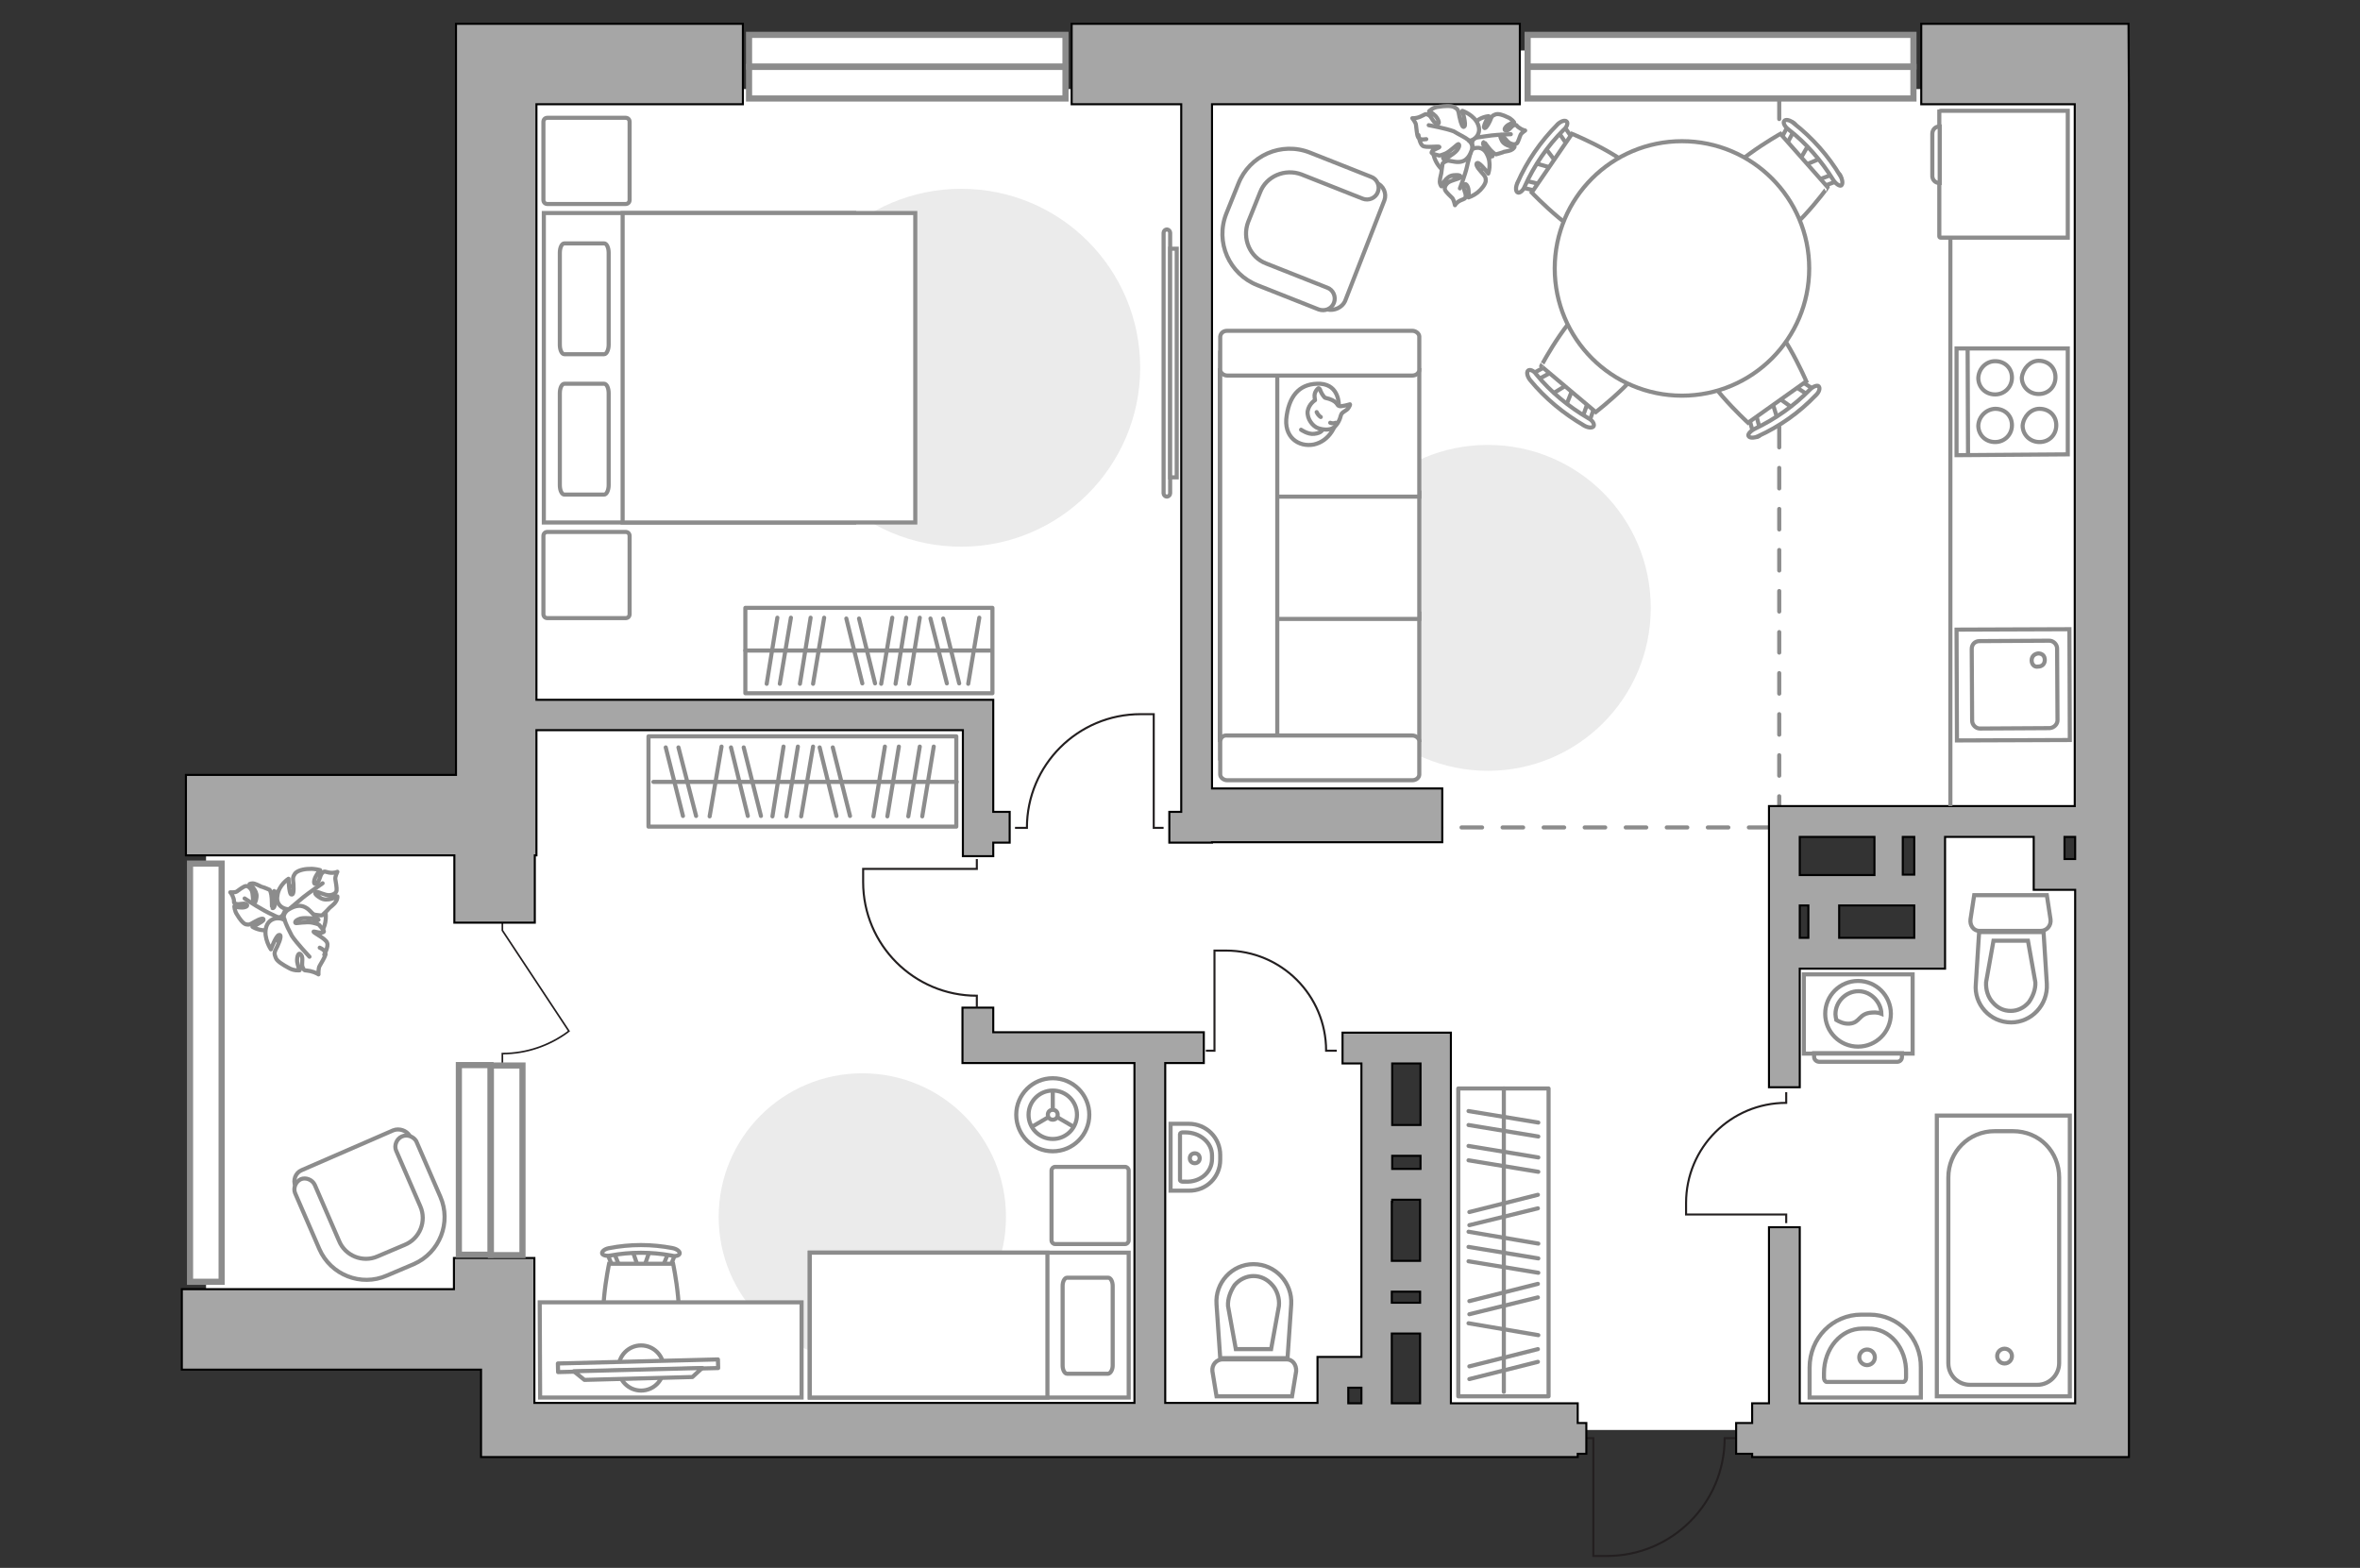 <?xml version="1.0" encoding="utf-8"?>
<!-- Generator: Adobe Illustrator 25.1.0, SVG Export Plug-In . SVG Version: 6.00 Build 0)  -->
<svg version="1.1" id="Слой_1" xmlns="http://www.w3.org/2000/svg" xmlns:xlink="http://www.w3.org/1999/xlink" x="0px" y="0px"
	 viewBox="0 0 575 382" style="enable-background:new 0 0 575 382;" xml:space="preserve">
<rect x="0" y="0" width="575" height="382" fill="#333333" stroke="none"/>
<style type="text/css">
	.st0{fill:#FFFFFF;}
	.st1{fill:#FFFFFF;stroke:#8C8C8C;stroke-miterlimit:10;}
	.st2{fill:none;stroke:#8C8C8C;stroke-linecap:round;stroke-miterlimit:10;stroke-dasharray:5,5;}
	.st3{fill:none;stroke:#231F20;stroke-width:0.4;stroke-miterlimit:10;}
	.st4{fill:none;stroke:#231F20;stroke-width:0.5;stroke-miterlimit:10;}
	.st5{fill:#A6A6A6;stroke:#000000;stroke-width:0.5;stroke-miterlimit:10;}
	.st6{fill:#EBEBEB;}
	.st7{fill:#FFFFFF;stroke:#8C8C8C;stroke-linecap:round;stroke-linejoin:round;stroke-miterlimit:10;}
	.st8{fill:none;stroke:#8C8C8C;stroke-linecap:round;stroke-linejoin:round;stroke-miterlimit:10;}
	.st9{fill-rule:evenodd;clip-rule:evenodd;fill:#FFFFFF;fill-opacity:0.1;stroke:#8C8C8C;stroke-miterlimit:10;}
	.st10{fill:none;stroke:#8C8C8C;stroke-miterlimit:10;}
	.st11{fill:#FFFFFF;stroke:#8C8C8C;stroke-width:1;stroke-linecap:round;stroke-linejoin:round;stroke-miterlimit:10;}
	.st12{fill:#FFFFFF;stroke:#8C8C8C;stroke-width:1.5;stroke-linecap:round;stroke-miterlimit:10;}
</style>
<g id="bg_1_">
	<path class="st0" d="M382.4,21.7v-9.4H317v9.4H119.6v176.9H50.2v124.7h69.4v25.1h205.2v-15.8h10.7v-78.1h14.4v93.9h162.3V21.7
		H382.4z M470,218.3l-2.3,15.4l-16.8,1.6h-16.4v-35.1H470V218.3z M510.9,213h-11.6v-12.9h11.6V213z"/>
</g>
<g id="plan">
	<g>
		<path id="Vector_134_1_" class="st1" d="M455.5,320.3h-2c-7,0-12.6,5.7-12.6,12.9v7.3H468v-7.3C468.1,326,462.5,320.3,455.5,320.3
			z"/>
		<path id="Vector_133_1_" class="st1" d="M455.2,323.7h-1.5c-5.1,0-9.3,4.8-9.3,10.9v1.1c0,0.5,0.3,1,0.7,1h18.6
			c0.4,0,0.7-0.5,0.7-1v-1.1C464.6,328.4,460.4,323.6,455.2,323.7z"/>
		<circle class="st1" cx="454.9" cy="330.7" r="1.9"/>
	</g>
	<g>
		<path id="Vector_134_2_" class="st1" d="M297.3,282.6v-1.2c0-4.2-3.4-7.6-7.7-7.6h-4.4v16.3h4.4
			C293.9,290.2,297.3,286.8,297.3,282.6z"/>
		<path id="Vector_133_2_" class="st1" d="M295.3,282.4v-0.9c0-3.1-2.9-5.6-6.5-5.6h-0.7c-0.3,0-0.6,0.2-0.6,0.4v11.2
			c0,0.2,0.3,0.4,0.6,0.4h0.7C292.4,288.1,295.3,285.6,295.3,282.4z"/>
		<circle class="st1" cx="291.1" cy="282.2" r="1.2"/>
	</g>
	<g>
		<path id="wc_1_" class="st1" d="M483.7,239.1"/>
		<g id="Group_26_1_">
			<path id="Vector_130_1_" class="st1" d="M482.4,226.8h14.8c1.5,0,2.6-1.3,2.4-2.8l-0.9-5.9H481l-0.9,5.9
				C479.9,225.5,480.9,226.9,482.4,226.8z"/>
			<path id="Vector_131_1_" class="st1" d="M490,249.1c5,0,9-4.3,8.7-9.4l-0.8-12.6h-15.7l-0.8,12.6
				C480.9,244.6,484.8,249.1,490,249.1z"/>
			<path id="Vector_132_1_" class="st1" d="M494.1,229.2l1.8,10.1c0.1,1.7-0.6,3.5-1.6,4.9c-1.2,1.4-2.8,2.1-4.4,2.1
				c-1.7,0-3.2-0.7-4.4-2.1c-1.1-1.2-1.7-3-1.6-4.9l1.8-10.1H494.1z"/>
		</g>
	</g>
	<g>
		<path id="wc_2_" class="st1" d="M311.9,318.4"/>
		<g id="Group_26_2_">
			<path id="Vector_130_2_" class="st1" d="M313.3,331.2h-15.4c-1.5,0-2.7,1.3-2.5,2.9l1,6.1h18.4l1-6.1
				C315.9,332.5,314.9,331.1,313.3,331.2z"/>
			<path id="Vector_131_2_" class="st1" d="M305.4,308c-5.2,0-9.4,4.5-9,9.8l0.9,13.1h16.4l0.9-13.1
				C314.9,312.6,310.8,308,305.4,308z"/>
			<path id="Vector_132_2_" class="st1" d="M301.1,328.7l-1.9-10.5c-0.1-1.8,0.6-3.6,1.6-5.1c1.2-1.4,2.9-2.2,4.6-2.2
				c1.8,0,3.4,0.8,4.6,2.2c1.1,1.2,1.8,3.2,1.6,5.1l-1.9,10.5H301.1z"/>
		</g>
	</g>
	<g>
		<path id="Vector_142_1_" class="st1" d="M476.7,110.9v-26h27.1v25.8L476.7,110.9z"/>
		<g id="Group_28_1_">
			<g id="Group_29_1_">
				<path id="Vector_143_1_" class="st1" d="M496.7,87.9c2.4,0,4.1,1.7,4.1,4s-1.7,4.1-4.1,4.1c-2.3,0-4.1-1.8-4.1-4
					C492.9,89.7,494.7,87.9,496.7,87.9z"/>
				<path id="Vector_144_1_" class="st1" d="M486.1,88c2.4,0,4.1,1.7,4.1,4s-1.8,4.1-4.1,4.1c-2.4,0-4.1-1.8-4.1-4
					C482.1,89.8,483.9,88,486.1,88z"/>
			</g>
			<g id="Group_30_1_">
				<path id="Vector_145_1_" class="st1" d="M496.9,99.6c2.4,0,4.1,1.7,4.1,4s-1.7,4.1-4.1,4.1c-2.3,0-4.1-1.8-4.1-4
					C493,101.5,494.8,99.6,496.9,99.6z"/>
				<path id="Vector_146_1_" class="st1" d="M486.1,99.6c2.4,0,4.1,1.7,4.1,4s-1.8,4.1-4.1,4.1c-2.4,0-4.1-1.8-4.1-4
					C482.1,101.5,483.9,99.7,486.1,99.6z"/>
			</g>
		</g>
		<path id="Vector_147_1_" class="st1" d="M479.5,110.5l-0.1-25.6"/>
	</g>
	<g>
		<g id="Group_27_2_">
			<path id="Vector_140_2_" class="st1" d="M504.2,153.3l0.1,27l-27.5,0.1l-0.1-27L504.2,153.3z"/>
		</g>
		<path id="Vector_141_2_" class="st1" d="M499.4,177.4l-17,0.1c-1,0-1.9-0.9-1.9-1.9l-0.1-17.5c0-1,0.7-1.9,1.9-1.9l17-0.1
			c1,0,1.9,0.9,1.9,1.9l0.1,17.5C501.3,176.4,500.5,177.3,499.4,177.4z"/>
		<path id="Vector_139_2_" class="st1" d="M496.6,162.4c0.9,0,1.6-0.6,1.6-1.6s-0.6-1.6-1.6-1.6c-0.9,0.1-1.6,0.7-1.6,1.7
			C495,161.9,495.7,162.6,496.6,162.4z"/>
	</g>
	<g>
		<g>
			<path id="Vector_135_3_" class="st1" d="M504.3,271.8h-32.4v68.4h32.4V271.8L504.3,271.8z"/>
			<path id="Vector_136_3_" class="st1" d="M474.7,286.9v45.2c0,3,2.4,5.3,5.3,5.3h16.4c2.9,0,5.3-2.4,5.3-5.3v-45.2
				c0-6.2-4.7-11.3-11.3-11.3H486C479.7,275.6,474.7,280.6,474.7,286.9z"/>
		</g>
		<circle class="st1" cx="488.4" cy="330.4" r="1.8"/>
	</g>
	<polyline class="st2" points="433.5,24 433.5,201.6 347.4,201.6 	"/>
	<path class="st3" d="M122.4,224.3v2.4l16.2,24.5c0,0-0.2,0.1-0.2,0.2c-4.5,3.3-10,5.3-16,5.3l0,0v2.8"/>
	<path class="st4" d="M385.7,350.4h2.5v28.7h3.3c15.9,0,28.7-12.9,28.7-28.7l0,0h3"/>
	<g>
		<polygon class="st5" points="110.7,224.8 130.3,224.8 130.3,208.4 130.7,208.4 130.7,177.9 234.6,177.9 234.6,208.6 242,208.6 
			242,205.3 246,205.3 246,197.8 242,197.8 242,170.5 130.7,170.5 130.7,25.4 181,25.4 181,5.8 111.1,5.8 111.1,188.8 45.3,188.8 
			45.3,208.4 110.7,208.4 		"/>
		<path class="st5" d="M384.4,341.9h-30.9v-90.3h-26.4v7.5h4.6v15v2v5.5v3.2h0v45.8H321v11.2h-37.1V259h9.4v-7.5H242v-6h-7.5V259
			h41.9v82.8H130.2v-8.1v-27.2h-19.6v7.6H44.3v19.6h19.6h53.3V355h267.2v-0.8h2.1v-7.5h-2.1V341.9z M331.7,341.9h-3.2v-3.8h3.2
			V341.9z M346,341.9h-6.9v-17h6.9V341.9z M346,317.4h-6.9v-2.7h6.9V317.4z M346,307.2h-6.9v-14.4h0.1v-0.5h6.8V307.2z M346.1,284.8
			h-6.9v-3.2h6.9V284.8z M346.1,274.1h-6.9v-15h6.9V274.1z"/>
		<polygon class="st5" points="287.8,197.8 284.9,197.8 284.9,205.3 295.3,205.3 295.3,205.2 351.4,205.2 351.4,192.1 295.3,192.1 
			295.3,25.4 370.3,25.4 370.3,5.8 261.1,5.8 261.1,25.4 287.8,25.4 		"/>
		<path class="st5" d="M518.6,5.8h-50.5v19.6h37.4v171H431v68.5h7.5V236h27.9h7.5v-7.5v-7.9h0v-16.7h21.6v12.9h10.1v125.1h-67.1V299
			H431v42.9h-4.1v4.8H423v7.5h3.9v0.8h91.8v-9.5v-3.6V25.4L518.6,5.8z M463.6,203.9h2.8v9.2h-2.8V203.9z M438.5,203.9h18.2v9.3
			h-18.2V203.9z M440.6,228.5h-2.1v-7.9h2.1V228.5z M466.4,228.5h-18.3v-7.9h14.1h4.2h0V228.5z M505.6,209.3H503v-5.4h2.6V209.3z"/>
	</g>
</g>
<g id="furniture_1_">
	<path id="Vector_1_" class="st6" d="M362.5,187.8c-21.9,0-39.7-17.7-39.7-39.7s17.7-39.7,39.7-39.7c21.9,0,39.7,17.7,39.7,39.7
		S384.4,187.8,362.5,187.8z"/>
	<g>
		<rect x="355.3" y="265.2" class="st7" width="22" height="75"/>
		<line class="st8" x1="374.8" y1="303" x2="357.8" y2="300.1"/>
		<line class="st8" x1="374.8" y1="325.3" x2="357.8" y2="322.4"/>
		<line class="st8" x1="374.8" y1="306.6" x2="357.8" y2="303.8"/>
		<line class="st8" x1="374.8" y1="310.1" x2="357.8" y2="307.3"/>
		<line class="st8" x1="374.8" y1="273.5" x2="357.8" y2="270.7"/>
		<line class="st8" x1="374.8" y1="276.9" x2="357.8" y2="274.1"/>
		<line class="st8" x1="374.8" y1="282" x2="357.8" y2="279.2"/>
		<line class="st8" x1="374.8" y1="285.5" x2="357.8" y2="282.7"/>
		<line class="st8" x1="374.7" y1="328.7" x2="358" y2="332.9"/>
		<line class="st8" x1="374.7" y1="331.8" x2="358" y2="336"/>
		<line class="st8" x1="374.7" y1="312.8" x2="358" y2="317"/>
		<line class="st8" x1="374.7" y1="316.1" x2="358" y2="320.2"/>
		<line class="st8" x1="374.7" y1="291.1" x2="358" y2="295.3"/>
		<line class="st8" x1="374.7" y1="294.4" x2="358" y2="298.5"/>
		<line class="st8" x1="366.4" y1="339.1" x2="366.4" y2="265.2"/>
	</g>
	<g>
		<rect x="158" y="179.4" class="st7" width="75" height="22"/>
		<line class="st8" x1="195.2" y1="198.9" x2="198.1" y2="181.9"/>
		<line class="st8" x1="172.9" y1="198.9" x2="175.8" y2="181.9"/>
		<line class="st8" x1="191.6" y1="198.9" x2="194.4" y2="181.9"/>
		<line class="st8" x1="188.2" y1="198.9" x2="190.9" y2="181.9"/>
		<line class="st8" x1="224.7" y1="198.9" x2="227.5" y2="181.9"/>
		<line class="st8" x1="221.3" y1="198.9" x2="224.1" y2="181.9"/>
		<line class="st8" x1="216.2" y1="198.9" x2="219" y2="181.9"/>
		<line class="st8" x1="212.8" y1="198.9" x2="215.6" y2="181.9"/>
		<line class="st8" x1="169.6" y1="198.8" x2="165.3" y2="182.1"/>
		<line class="st8" x1="166.4" y1="198.8" x2="162.2" y2="182.1"/>
		<line class="st8" x1="185.4" y1="198.8" x2="181.2" y2="182.1"/>
		<line class="st8" x1="182.2" y1="198.8" x2="178.1" y2="182.1"/>
		<line class="st8" x1="207.1" y1="198.8" x2="202.9" y2="182.1"/>
		<line class="st8" x1="203.8" y1="198.8" x2="199.7" y2="182.1"/>
		<line class="st8" x1="159.2" y1="190.5" x2="233.1" y2="190.5"/>
	</g>
	<g>
		<rect x="181.6" y="148.1" class="st7" width="60.2" height="20.8"/>
		<line class="st8" x1="217.4" y1="150.5" x2="214.7" y2="166.6"/>
		<line class="st8" x1="238.6" y1="150.5" x2="235.9" y2="166.6"/>
		<line class="st8" x1="220.8" y1="150.5" x2="218.2" y2="166.6"/>
		<line class="st8" x1="224.1" y1="150.5" x2="221.5" y2="166.6"/>
		<line class="st8" x1="189.4" y1="150.5" x2="186.8" y2="166.6"/>
		<line class="st8" x1="192.7" y1="150.5" x2="190" y2="166.6"/>
		<line class="st8" x1="197.5" y1="150.5" x2="194.9" y2="166.6"/>
		<line class="st8" x1="200.8" y1="150.5" x2="198.1" y2="166.6"/>
		<line class="st8" x1="226.7" y1="150.7" x2="230.7" y2="166.5"/>
		<line class="st8" x1="229.8" y1="150.7" x2="233.7" y2="166.5"/>
		<line class="st8" x1="206.2" y1="150.7" x2="210.1" y2="166.5"/>
		<line class="st8" x1="209.3" y1="150.7" x2="213.2" y2="166.5"/>
		<line class="st8" x1="241.7" y1="158.5" x2="181.6" y2="158.5"/>
	</g>
	<g>
		<g>
			<path class="st1" d="M439.5,237.4H466v19.3h-26.5V237.4z"/>
			<path class="st9" d="M442,257.5v-0.9h21.4v0.9c0,0.8-0.6,1.2-1.2,1.2h-18.9C442.6,258.7,442,258.2,442,257.5z"/>
		</g>
		<g>
			<circle class="st1" cx="452.7" cy="247" r="8"/>
			<path class="st1" d="M447.4,248.5c-0.1-0.5-0.2-1.1-0.2-1.4c0-3.1,2.6-5.6,5.6-5.6s5.5,2.6,5.6,5.5c-0.5-0.2-1.2-0.4-2.3-0.3
				c-3.3,0.2-2.8,2.5-5.5,2.7C449.2,249.5,448.1,248.9,447.4,248.5z"/>
		</g>
	</g>
	<polyline class="st10" points="475.2,57.8 475.2,83.8 475.2,196.4 	"/>
	<g>
		<path id="Vector_8_2_" class="st1" d="M472.8,27h31v30.9h-31c-0.1,0-0.3-0.1-0.3-0.3V27.2C472.6,27.2,472.6,27,472.8,27z"/>
		<path id="Vector_9_2_" class="st1" d="M470.8,42.6v-10c0-1,0.7-1.8,1.8-1.8v13.8C471.5,44.6,470.7,43.8,470.8,42.6z"/>
	</g>
	<g>
		<path id="Vector_37_3_" class="st1" d="M95.8,275.4l-22.3,9.7c-1.5,0.6-2.2,2.5-1.5,3.9l6.7,15.4c2.4,5.7,9,8.2,14.7,5.7l7.4-3.3
			c5.7-2.4,8.2-9,5.7-14.7l-6.7-15.4C99.1,275.5,97.3,274.8,95.8,275.4z"/>
		<path id="Vector_38_4_" class="st1" d="M97.9,276.9c-1.3,0.6-1.9,2.2-1.4,3.4l5.9,13.6c1.6,3.6-0.1,7.9-3.8,9.4l-6.6,2.8
			c-3.6,1.6-7.9-0.1-9.4-3.8l-5.9-13.6c-0.6-1.3-2.2-1.9-3.4-1.4c-1.3,0.6-1.9,2.2-1.4,3.4l5.9,13.6c2.8,6.4,10.2,9.2,16.4,6.5
			l6.6-2.8c6.4-2.8,9.2-10.2,6.5-16.4l-5.9-13.6C100.7,276.9,99.2,276.3,97.9,276.9z"/>
	</g>
	<g>
		<path id="Vector_37_1_" class="st1" d="M327.7,73.4l9.6-24.6c0.6-1.6-0.2-3.6-1.9-4.2l-17-6.7c-6.2-2.5-13.2,0.6-15.7,6.9
			l-3.2,8.2c-2.5,6.2,0.6,13.2,6.9,15.7l17,6.7C325.1,75.8,327,74.9,327.7,73.4z"/>
		<path id="Vector_38_1_" class="st1" d="M325,73.8c0.6-1.5-0.2-3.2-1.6-3.7l-14.9-5.9c-4-1.5-5.9-6.1-4.4-10.1l2.9-7.2
			c1.5-4,6.1-5.9,10.1-4.4l14.9,5.9c1.5,0.6,3.2-0.2,3.7-1.6c0.6-1.5-0.2-3.2-1.6-3.7l-14.9-5.9c-7-2.8-14.8,0.7-17.5,7.6l-2.9,7.2
			c-2.8,7,0.7,14.8,7.6,17.5l14.9,5.9C322.8,75.9,324.4,75.3,325,73.8z"/>
	</g>
	<path id="Vector_2_" class="st6" d="M234.2,133.2c-24.2,0-43.6-19.6-43.6-43.6c0-24.2,19.6-43.6,43.6-43.6
		c24.2,0,43.6,19.6,43.6,43.6S258.2,133.2,234.2,133.2z"/>
	<path id="Vector_4_" class="st6" d="M175.1,296.5c0-19.4,15.7-35,35-35c19.4,0,35,15.7,35,35c0,19.4-15.7,35-35,35
		S175.1,315.8,175.1,296.5z"/>
	<g>
		<path id="Vector_98_1_" class="st1" d="M208.1,127.3V51.9h-75.6v75.4H208.1z"/>
		<path id="Vector_99_1_" class="st1" d="M223,51.9v75.4h-71.3V60.8v-8.9h9.6H223z"/>
		<path id="Vector_100_1_" class="st8" d="M136.4,95.8v22.4c0,1.3,0.5,2.3,1.1,2.3h9.7c0.6,0,1.1-1.1,1.1-2.3V95.8
			c0-1.3-0.5-2.3-1.1-2.3h-9.7C136.9,93.5,136.4,94.5,136.4,95.8z"/>
		<path id="Vector_101_1_" class="st8" d="M136.4,61.6V84c0,1.3,0.5,2.3,1.1,2.3h9.7c0.6,0,1.1-1.1,1.1-2.3V61.6
			c0-1.3-0.5-2.3-1.1-2.3h-9.7C136.9,59.3,136.4,60.3,136.4,61.6z"/>
	</g>
	<path id="Vector_5_2_" class="st7" d="M152.4,28.7h-19c-0.6,0-1,0.4-1,1v19c0,0.6,0.4,1,1,1h19c0.6,0,1-0.4,1-1v-19
		C153.4,29.1,153,28.7,152.4,28.7z"/>
	<path id="Vector_5_1_" class="st7" d="M152.4,129.6h-19c-0.6,0-1,0.4-1,1v19c0,0.6,0.4,1,1,1h19c0.6,0,1-0.4,1-1v-19
		C153.4,130,153,129.6,152.4,129.6z"/>
	<g>
		<path id="Vector_60_3_" class="st1" d="M69.8,230.3c3.9,1.1,8.1-1,9.3-4.9c1.1-3.9-1-8.1-4.9-9.3c-3.9-1.1-8.1,1-9.3,4.9
			C63.7,225,65.8,229,69.8,230.3z"/>
		<path class="st7" d="M65.6,226.5c-2.1,0.6-4.1-0.7-4.1-0.7s2.6-1.2,2.7-1.7s-0.8-0.3-2.2,0.5c-1.3,0.8-1.4,0.7-2.1,0.6
			c-0.7-0.2-1.5-1.3-2.1-2.3c-0.7-1-0.7-2.1-0.7-2.1s0.7,0.3,1.6,0.3c1,0.1,2-0.4,1.3-0.8c-0.7-0.4-1.7,0.2-2.5-0.1
			s-0.3-0.3-0.6-1.3s-0.8-1.5-0.8-1.5s1.2,0.1,1.6-0.2c0.4-0.3,1.6-1.2,2.1-1.3s1,0.2,1.5,1c0.4,0.9,0.3,2.6,0.4,2.9
			c0.2,0.3,0.6,0.4,0.8-1.3c0.2-1.6-1.7-3.1-1.7-3.1s0.5-0.3,1.2-0.1s1.7,0.8,1.9,0.8s1.8,0.7,1.8,0.7s0.2,0.2,0.4,1.2
			s0.1,3.1,0.2,3.2s0.5,0.2,0.7-0.9c0.3-1.1-0.2-3.2-0.2-3.2s0.2,0.1,1.7,1.4c1.6,1.4,1.3,2.7,0.6,4.1c-0.6,1.3-2,1-2,1
			C67.9,223.9,67.9,226,65.6,226.5z"/>
		<path class="st8" d="M70.5,223.8c-1.1,0.1-2.4-0.1-3.4-0.6c-0.7-0.3-2.5-1.2-3.3-1.7c-1.5-0.8-4.2-2.6-4.2-2.6"/>
		<path class="st7" d="M67.6,218.2c0.3-2.6,2.7-4.1,2.7-4.1s0.1,3.4,0.6,3.8c0.6,0.3,0.7-0.7,0.6-2.5c-0.2-1.7-0.1-1.8,0.4-2.6
			c0.6-0.7,2.1-1.1,3.5-1.1c1.3-0.1,2.6,0.3,2.6,0.3s-0.6,0.6-1.1,1.6s-0.6,2.2,0.3,1.6c0.7-0.5,0.7-1.9,1.3-2.5
			c0.6-0.6,0.6-0.3,1.7-0.1c1.2,0.2,2-0.2,2-0.2s-0.6,1.2-0.5,1.8s0.4,2.2,0.3,2.8c-0.1,0.5-0.6,1-1.7,1.1s-2.8-0.9-3.2-0.8
			c-0.4,0.1-0.7,0.5,1,1.5s4.1-0.4,4.1-0.4s0.1,0.6-0.4,1.3c-0.4,0.7-1.5,1.4-1.7,1.7s-1.6,1.6-1.6,1.6s-0.2,0.1-1.5-0.1
			c-1.2-0.1-3.5-1.3-3.6-1.2s-0.4,0.4,0.6,1.2c1.1,0.7,3.6,1.2,3.6,1.2s-0.1,0.1-2.3,1.2c-2.2,1.1-3.6,0-4.6-1.2
			c-1.1-1.3-0.1-2.6-0.1-2.6C69.4,221.7,67.1,220.7,67.6,218.2z"/>
		<path class="st8" d="M68.3,224.8c0.4-1.3,1.2-2.5,2.2-3.3c0.6-0.6,2.5-2.1,3.4-2.9c1.5-1.2,4.7-3.4,4.7-3.4"/>
		<g>
			<path class="st7" d="M79,232.6c0,0,1.1-2,0.7-2.9c-0.3-1-3.3-2.4-3.3-2.7c0-0.2,2,0.6,2.5,0c0.2-0.2-1.2-1.7-1.2-1.7
				s-0.2-0.2-1.6-0.5c-1.3-0.3-4,0.2-4.1,0.1c-0.1-0.1-0.3-0.6,1.2-1.1c1.3-0.3,4.2,0.1,4.2,0.1s-0.1-0.2-1.9-2s-3.6-1.3-5.2-0.3
				s-1.1,2.5-1.1,2.5c-1.1-0.7-3.8-0.6-4.4,2c-0.6,2.5,1.2,5.2,1.2,5.2s1.3-3.5,2-3.5c0.6-0.2,0.4,1-0.4,2.7
				c-0.9,1.7-0.8,1.8-0.4,2.9c0.3,0.8,1.8,1.7,3.1,2.4c1.3,0.8,2.7,0.6,2.7,0.6s-0.4-0.9-0.6-2.1c-0.1-1.1,0.3-2.6,1-1.6
				c0.6,0.8-0.1,2.3,0.4,3.1c0.4,0.9,0.5,0.5,1.8,0.8s2,0.8,2,0.8s-0.1-1.5,0.3-2.1c0.3-0.5,1.3-2.2,1.4-2.7
				c0.1-0.6-0.3-1.2-1.4-1.7"/>
			<path class="st8" d="M69.3,223.9c0.3,1.3,1.2,2.9,1.8,4.1c1.1,1.7,4.3,5.1,4.3,5.1"/>
		</g>
	</g>
	<g>
		<path id="Vector_60_1_" class="st1" d="M353.9,29.5c-3.6,1.3-5.7,5.3-4.4,9c1.3,3.6,5.3,5.7,9,4.4c3.6-1.3,5.7-5.3,4.4-9
			C361.6,30.2,357.7,28.3,353.9,29.5z"/>
		<path class="st7" d="M359.2,30.1c1.2-1.6,3.5-1.8,3.5-1.8s-1.4,2.4-1.1,2.8c0.2,0.4,0.8-0.3,1.4-1.6c0.5-1.4,0.7-1.3,1.3-1.6
			c0.7-0.3,1.9,0.1,2.9,0.6c1.1,0.4,1.7,1.3,1.7,1.3s-0.7,0.2-1.4,0.6c-0.8,0.5-1.3,1.4-0.5,1.4s1.2-1.1,1.9-1.3
			c0.8-0.2,0.4,0.1,1.2,0.6c0.8,0.6,1.5,0.7,1.5,0.7s-0.9,0.6-1.1,1s-0.6,1.8-0.9,2.1c-0.4,0.3-0.8,0.4-1.7,0c-0.8-0.4-1.7-1.9-2-2
			s-0.7,0,0.1,1.5c0.8,1.3,3,1.4,3,1.4s-0.2,0.5-0.9,0.8s-1.7,0.3-1.9,0.5c-0.2,0.1-1.7,0.5-1.7,0.5s-0.3,0-1-0.7
			c-0.7-0.6-1.8-2.3-1.9-2.3s-0.5,0.2,0,1.1c0.4,1,2,2.4,2,2.4s-0.2,0.1-2.1-0.1c-2-0.2-2.5-1.4-2.8-2.8c-0.2-1.3,1-1.8,1-1.8
			C358.9,33.4,357.7,31.8,359.2,30.1z"/>
		<path class="st8" d="M356.9,34.9c0.8-0.7,1.9-1.2,3-1.4c0.7-0.1,2.6-0.4,3.5-0.5c1.6-0.2,4.7-0.3,4.7-0.3"/>
		<path class="st7" d="M362.3,37.6c1.2,2.2,0.3,4.7,0.3,4.7s-1.9-2.6-2.6-2.6c-0.6,0.1-0.2,1,0.9,2.2s1.1,1.4,1.1,2.2
			c-0.1,0.8-1,2-2,2.8s-2.2,1.2-2.2,1.2s0.1-0.8,0-1.8s-0.8-2-1.1-1.1c-0.3,0.8,0.5,1.8,0.4,2.6c-0.1,0.7-0.3,0.6-1.2,1
			c-1.1,0.5-1.4,1.2-1.4,1.2s-0.3-1.3-0.6-1.7c-0.4-0.4-1.6-1.5-1.8-2c-0.2-0.4-0.1-1.1,0.7-1.8c0.8-0.6,2.6-0.9,2.9-1.2
			s0.3-0.8-1.6-0.6s-2.9,2.7-2.9,2.7s-0.4-0.4-0.4-1.2s0.4-1.9,0.4-2.3c0-0.3,0.3-2.1,0.3-2.1s0.1-0.2,1.2-0.7c1-0.6,3.4-1,3.4-1.1
			s0.1-0.6-1.1-0.6s-3.4,1.1-3.4,1.1s0-0.1,1.1-2.2c1.1-2,2.7-2,4.2-1.6c1.6,0.4,1.5,1.9,1.5,1.9C359,35.9,361.3,35.4,362.3,37.6z"
			/>
		<path class="st8" d="M358.2,32.9c0.4,1.2,0.4,2.6,0.2,3.7c-0.1,0.8-0.8,3-1,4.1c-0.4,1.8-1.7,5.2-1.7,5.2"/>
		<g>
			<path class="st7" d="M345.6,32.9c0,0,0.3,2.1,1,2.6c0.7,0.6,3.9,0,4.1,0.3c0.1,0.2-1.9,0.7-1.9,1.4c0,0.3,1.9,0.7,1.9,0.7
				s0.3,0,1.5-0.5c1.1-0.5,2.9-2.3,3.1-2.3c0.1,0,0.6,0.3-0.3,1.5c-0.8,1-3.2,2.3-3.2,2.3s0.1,0.1,2.6,0.5s3.5-1,4.1-2.6
				c0.7-1.6-0.6-2.5-0.6-2.5c1.2,0,3.2-1.6,2.2-4c-0.9-2.3-3.8-3.3-3.8-3.3s1,3.4,0.5,3.8c-0.4,0.5-0.8-0.5-1.2-2.3
				c-0.3-1.8-0.4-1.9-1.3-2.4c-0.7-0.4-2.4-0.3-3.7-0.1c-1.5,0.1-2.4,1.1-2.4,1.1s0.8,0.4,1.6,1.2c0.7,0.8,1.2,2.2,0.2,1.8
				c-0.9-0.3-1.2-1.8-2-2.1c-0.8-0.4-0.7-0.1-1.9,0.4c-1.1,0.5-2,0.4-2,0.4s0.9,1.1,0.9,1.7c0.1,0.5,0.2,2.4,0.5,2.9
				c0.2,0.5,0.9,0.7,2,0.5"/>
			<path class="st8" d="M357.9,34.2c-1-0.8-2.6-1.5-3.7-2.2c-1.8-0.7-6.1-1.5-6.1-1.5"/>
		</g>
	</g>
	<g>
		<path id="Vector_54_4_" class="st1" d="M345.8,180.3v-30.8h-48.6v30.8H345.8z"/>
		<path id="Vector_55_4_" class="st1" d="M345.8,150.8V120h-48.6v30.8H345.8z"/>
		<path id="Vector_56_5_" class="st1" d="M345.8,121V90.2h-48.6V121H345.8z"/>
		<path id="Vector_57_4_" class="st1" d="M311.2,85.9h-13.9v98.8l13.9-2.8V85.9z"/>
		<path id="Vector_58_4_" class="st1" d="M297.3,180.6v8.1c0,0.7,0.8,1.4,1.7,1.4h45.1c1,0,1.7-0.7,1.7-1.4v-8.1
			c0-0.7-0.8-1.4-1.7-1.4H299C298,179.1,297.4,179.7,297.3,180.6z"/>
		<path id="Vector_59_4_" class="st1" d="M297.3,82v8.1c0,0.7,0.8,1.4,1.7,1.4h45.1c1,0,1.7-0.7,1.7-1.4V82c0-0.7-0.8-1.4-1.7-1.4
			H299C298,80.6,297.4,81.2,297.3,82z"/>
		<g>
			<path class="st7" d="M320.1,108.3c-3.6,0.7-7.5-1.7-6.6-7.1c0.8-5.3,3.6-7.9,8.2-7.7c4.7,0.3,4.5,5.3,4.5,5.3
				C326.1,104,323.7,107.5,320.1,108.3z"/>
			<path class="st7" d="M326.2,98.9c0.4,0.3,2.7-0.4,2.7-0.4s0.2,0-0.3,0.8c-0.4,0.8-1.7,1-1.9,1.9c-0.2,0.9-0.8,2.3-1.8,3
				s-2.7,0.5-3.8,0.1c-1.2-0.4-2.7-2.2-2.5-4.1c0.3-1.8,1.8-2.7,1.8-2.7s0,0-0.1-0.7c-0.2-1.4,0.9-2.2,0.9-2.2s0.3-0.2,0.6,0.8
				c0.4,0.9,1,1.5,1,1.5C326,97.6,325.7,98.8,326.2,98.9z"/>
			<path class="st7" d="M320.8,100.4c0.4,0.9,1,1.2,1,1.2"/>
			<path class="st7" d="M325.4,103c-0.6,0.3-1.3,0-1.3,0"/>
			<path class="st8" d="M317,104.7c0,0,1.7,1.2,3.2,1c1.8-0.2,2-1,2-1"/>
		</g>
	</g>
	<path class="st4" d="M325.7,256h-2.6l0,0c0-13.5-10.9-24.4-24.4-24.4h-2.8V256h-2.1"/>
	<path class="st4" d="M283.5,201.7h-2.4V174h-3.2c-15.3,0-27.7,12.4-27.7,27.7l0,0h-2.9"/>
	<path class="st4" d="M238,209.3v2.4h-27.7v3.2c0,15.3,12.4,27.7,27.7,27.7l0,0v2.9"/>
	<path class="st4" d="M435.2,266.1v2.6l0,0c-13.5,0-24.4,10.9-24.4,24.4v2.8h24.4v2.1"/>
	<g>
		<path class="st1" d="M285.1,56.7c0-0.4-0.4-0.8-0.8-0.8s-0.8,0.4-0.8,0.8v63.5c0,0.4,0.4,0.8,0.8,0.8s0.8-0.4,0.8-0.8V56.7z"/>
		<rect x="285.1" y="60.6" class="st1" width="1.6" height="55.7"/>
	</g>
	<g>
		<path id="Vector_2_1_" class="st1" d="M197.3,305.2v35.3H275v-35.3H197.3z"/>
		<path id="Vector_3_1_" class="st1" d="M197.3,340.5v-35.3h57.9v31.1v4.2h-7.9L197.3,340.5z"/>
		<path id="Vector_4_1_" class="st8" d="M271.1,332.7v-19.4c0-1.1-0.5-2-1.1-2h-10c-0.6,0-1.1,0.9-1.1,2v19.4c0,1.1,0.5,2,1.1,2h10
			C270.6,334.6,271.1,333.7,271.1,332.7z"/>
	</g>
	<g>
		<g id="Group_2_6_">
			<g id="Group_3_6_">
				<path id="Vector_10_6_" class="st1" d="M158.3,304.7l-1.5,4.4h-1.2l-1.5-4.4H158.3z"/>
			</g>
			<g id="Group_4_6_">
				<path id="Vector_11_6_" class="st1" d="M150,309c-0.4,0-0.7-0.2-0.8-0.5l-1.4-3.5c-0.1-0.3,0.1-0.7,0.6-0.7c0.5-0.1,1,0.1,1,0.4
					l1.4,3.5c0.1,0.3-0.1,0.7-0.6,0.7C150.1,309,150.1,309,150,309z"/>
			</g>
			<g id="Group_5_6_">
				<path id="Vector_12_6_" class="st1" d="M162.4,309c-0.1,0-0.1,0-0.2,0c-0.5-0.1-0.7-0.4-0.6-0.7l1.4-3.5
					c0.1-0.4,0.6-0.5,1.1-0.4s0.7,0.4,0.6,0.7l-1.4,3.5C163.1,308.7,162.8,309,162.4,309z"/>
			</g>
			<path id="Vector_13_6_" class="st1" d="M164,326.2c-2.8,2.8-12.9,2.8-15.6,0c-3.2-3.2,0-18.3,0-18.3H164
				C164,307.9,167.2,323,164,326.2z"/>
			<path id="Vector_14_6_" class="st1" d="M163.6,305.9c-4.9-0.9-10-0.9-14.9,0c-1,0.2-1.9-0.1-2-0.5c-0.1-0.5,0.6-1.1,1.7-1.3
				c5.1-1,10.4-1,15.5,0c1,0.2,1.8,0.8,1.7,1.3S164.6,306.2,163.6,305.9z"/>
		</g>
		<path id="Vector_36_2_" class="st1" d="M131.5,317.3h63.8v23.2h-51.5h-12.2L131.5,317.3z"/>
		<g>
			<circle class="st7" cx="156.2" cy="333.3" r="5.5"/>
			<g>
				
					<rect x="135.9" y="331.6" transform="matrix(1 -2.528114e-02 2.528114e-02 1 -8.36 4.035)" class="st11" width="39" height="2.1"/>
				<polygon class="st7" points="142.4,336.2 168.7,335.5 171.1,333.3 139.8,334.1 				"/>
			</g>
		</g>
	</g>
	<path id="Vector_5_3_" class="st7" d="M274.1,284.3h-17c-0.5,0-0.9,0.4-0.9,0.9v17c0,0.5,0.4,0.9,0.9,0.9h17c0.5,0,0.9-0.4,0.9-0.9
		v-17C275,284.7,274.6,284.3,274.1,284.3z"/>
	<g>
		<circle class="st1" cx="256.5" cy="271.6" r="8.9"/>
		<circle class="st1" cx="256.5" cy="271.6" r="5.9"/>
		<circle class="st1" cx="256.5" cy="271.6" r="1.2"/>
		<path class="st1" d="M256.5,271.6"/>
		<line class="st10" x1="256.5" y1="270.4" x2="256.5" y2="265.7"/>
		<line class="st10" x1="257.6" y1="272.2" x2="261.7" y2="274.6"/>
		<line class="st10" x1="255.4" y1="272.2" x2="251.3" y2="274.6"/>
	</g>
	<g>
		<g id="Group_2_1_">
			<g id="Group_3_1_">
				<path id="Vector_10_1_" class="st1" d="M378,96.1l4.4-2.7l1,0.8l-1.9,4.8L378,96.1z"/>
			</g>
			<g id="Group_4_1_">
				<path id="Vector_11_1_" class="st1" d="M388.1,98.4c0.3,0.3,0.5,0.7,0.3,1l-1.4,4c-0.1,0.4-0.6,0.5-1.1,0.2s-0.7-0.8-0.6-1.1
					l1.4-4c0.1-0.4,0.6-0.5,1.1-0.2C388,98.3,388,98.3,388.1,98.4z"/>
			</g>
			<g id="Group_5_1_">
				<path id="Vector_12_1_" class="st1" d="M377.6,89.5c0.1,0.1,0.1,0.1,0.2,0.2c0.3,0.4,0.4,0.9,0,1.1l-3.7,2
					c-0.4,0.2-0.9,0-1.2-0.4c-0.3-0.4-0.4-0.9,0-1.1l3.7-2C376.8,89.2,377.2,89.2,377.6,89.5z"/>
			</g>
			<path id="Vector_13_1_" class="st1" d="M388.6,73.7c4.3-0.4,12.9,6.9,13.3,11.2c0.4,5.1-13.1,15.5-13.1,15.5l-13.3-11.2
				C375.4,89.3,383.5,74.1,388.6,73.7z"/>
			<path id="Vector_14_1_" class="st1" d="M374.3,91.2c3.5,4.3,7.9,7.9,12.7,10.7c1,0.5,1.5,1.4,1.3,1.9s-1.3,0.5-2.3-0.1
				c-5-2.9-9.5-6.6-13.2-11.1c-0.7-0.9-0.9-1.9-0.5-2.3C372.7,89.9,373.7,90.3,374.3,91.2z"/>
		</g>
		<g id="Group_2_19_">
			<g id="Group_3_19_">
				<path id="Vector_10_19_" class="st1" d="M443.8,38.5l-4.7,2l-0.9-1l2.6-4.5L443.8,38.5z"/>
			</g>
			<g id="Group_4_19_">
				<path id="Vector_11_19_" class="st1" d="M434.2,34.7c-0.3-0.3-0.4-0.8-0.2-1l2-3.7c0.2-0.4,0.6-0.4,1.1,0
					c0.4,0.3,0.6,0.9,0.4,1.1l-2,3.7c-0.2,0.4-0.6,0.4-1.1,0C434.3,34.8,434.2,34.8,434.2,34.7z"/>
			</g>
			<g id="Group_5_19_">
				<path id="Vector_12_19_" class="st1" d="M443.3,45c-0.1-0.1-0.1-0.1-0.2-0.2c-0.3-0.5-0.2-0.9,0.2-1.1l4-1.5
					c0.4-0.1,0.9,0.1,1.1,0.6c0.3,0.5,0.2,0.9-0.2,1.1l-4,1.5C444,45.5,443.6,45.4,443.3,45z"/>
			</g>
			<path id="Vector_13_19_" class="st1" d="M430.1,59.1c-4.3-0.3-11.8-8.7-11.5-13c0.3-5.1,15.2-13.5,15.2-13.5l11.5,13
				C445.4,45.6,435.2,59.4,430.1,59.1z"/>
			<path id="Vector_14_19_" class="st1" d="M446.7,43.9c-2.9-4.7-6.6-9-11-12.4c-0.9-0.7-1.3-1.6-1-2c0.3-0.5,1.4-0.3,2.3,0.5
				c4.6,3.6,8.5,8,11.4,12.9c0.6,1,0.6,2,0.2,2.3C448.2,45.4,447.3,44.8,446.7,43.9z"/>
		</g>
		<g id="Group_2_17_">
			<g id="Group_3_17_">
				<path id="Vector_10_17_" class="st1" d="M376.4,35.9l3.1,4.1l-0.7,1.1l-5-1.4L376.4,35.9z"/>
			</g>
			<g id="Group_4_17_">
				<path id="Vector_11_17_" class="st1" d="M375.1,46.1c-0.2,0.4-0.7,0.5-0.9,0.4l-4.1-1c-0.4-0.1-0.5-0.5-0.3-1s0.7-0.8,1-0.7
					l4.1,1c0.4,0.1,0.5,0.5,0.3,1C375.2,46,375.2,46.1,375.1,46.1z"/>
			</g>
			<g id="Group_5_17_">
				<path id="Vector_12_17_" class="st1" d="M382.9,34.8c-0.1,0.1-0.1,0.1-0.1,0.2c-0.4,0.4-0.8,0.4-1.1,0.1l-2.4-3.5
					c-0.2-0.3-0.1-0.9,0.3-1.3s0.8-0.4,1.1-0.1l2.4,3.5C383.2,34,383.2,34.4,382.9,34.8z"/>
			</g>
			<path id="Vector_13_17_" class="st1" d="M399.8,44.1c0.8,4.3-5.6,13.5-9.8,14.3c-5,0.9-16.8-11.5-16.8-11.5l9.8-14.3
				C383,32.6,398.8,39.1,399.8,44.1z"/>
			<path id="Vector_14_17_" class="st1" d="M380.9,31.7c-3.9,3.9-7.1,8.6-9.4,13.7c-0.4,1.1-1.3,1.7-1.7,1.5
				c-0.5-0.2-0.6-1.2-0.1-2.3c2.3-5.3,5.7-10.2,9.8-14.3c0.8-0.8,1.8-1.1,2.2-0.7C382.1,29.9,381.8,31,380.9,31.7z"/>
		</g>
		<g id="Group_2_18_">
			<g id="Group_3_18_">
				<path id="Vector_10_18_" class="st1" d="M433.1,102.2l-1.5-4.9l1.1-0.8l4.2,3L433.1,102.2z"/>
			</g>
			<g id="Group_4_18_">
				<path id="Vector_11_18_" class="st1" d="M437.9,93c0.4-0.3,0.8-0.3,1-0.1l3.5,2.3c0.3,0.2,0.3,0.7-0.1,1.1s-1,0.5-1.2,0.3
					l-3.5-2.3c-0.3-0.2-0.3-0.7,0.1-1.1C437.8,93.1,437.8,93.1,437.9,93z"/>
			</g>
			<g id="Group_5_18_">
				<path id="Vector_12_18_" class="st1" d="M426.7,101c0.1-0.1,0.1-0.1,0.2-0.1c0.5-0.2,0.9-0.1,1,0.3l1.1,4.1
					c0.1,0.4-0.2,0.9-0.7,1.1s-0.9,0.1-1-0.3l-1.1-4.1C426.1,101.7,426.3,101.2,426.7,101z"/>
			</g>
			<path id="Vector_13_18_" class="st1" d="M414.1,86.4c0.7-4.3,9.9-10.8,14.2-10.1c5,0.8,11.8,16.6,11.8,16.6L425.9,103
				C425.9,103,413.2,91.4,414.1,86.4z"/>
			<path id="Vector_14_18_" class="st1" d="M427.5,104.5c5-2.4,9.6-5.6,13.5-9.6c0.8-0.8,1.8-1.1,2.1-0.8c0.4,0.4,0.2,1.4-0.7,2.2
				c-4,4.2-8.8,7.6-14.1,10c-1.1,0.5-2.1,0.4-2.3-0.1C425.8,105.8,426.5,105,427.5,104.5z"/>
		</g>
		<g>
			<circle class="st1" cx="409.8" cy="65.4" r="31"/>
		</g>
	</g>
</g>
<g id="windows_2_">
	<g>
		<rect x="119.6" y="259.6" class="st12" width="7.7" height="46.2"/>
		<rect x="111.8" y="259.5" class="st12" width="7.7" height="46.2"/>
	</g>
	<g>
		<rect x="182.5" y="16.3" class="st12" width="77.1" height="7.7"/>
		<rect x="182.5" y="8.5" class="st12" width="77.1" height="7.7"/>
	</g>
	<g>
		<rect x="372.2" y="16.3" class="st12" width="94" height="7.7"/>
		<rect x="372.2" y="8.5" class="st12" width="94" height="7.7"/>
	</g>
	<g>
		<rect x="46.3" y="210.4" class="st12" width="7.7" height="101.9"/>
	</g>
</g>
<g id="points">
	<path id="bedroom_x5F_2" class="st8" d="M380.6,151.3"/>
	<path id="bedroom_x5F_3" class="st8" d="M176,240"/>
	<path id="balcony" class="st8" d="M82.6,254.5"/>
	<path id="bedroom_x5F_1" class="st8" d="M179.2,84.3"/>
	<path id="kitchen" class="st8" d="M456.3,131.4"/>
	<path id="wс_x5F_bathroom" class="st8" d="M450.5,280.1"/>
	<path id="wс" class="st8" d="M310.4,283.2"/>
	<path id="hallway" class="st8" d="M390,235.1"/>
</g>
</svg>
